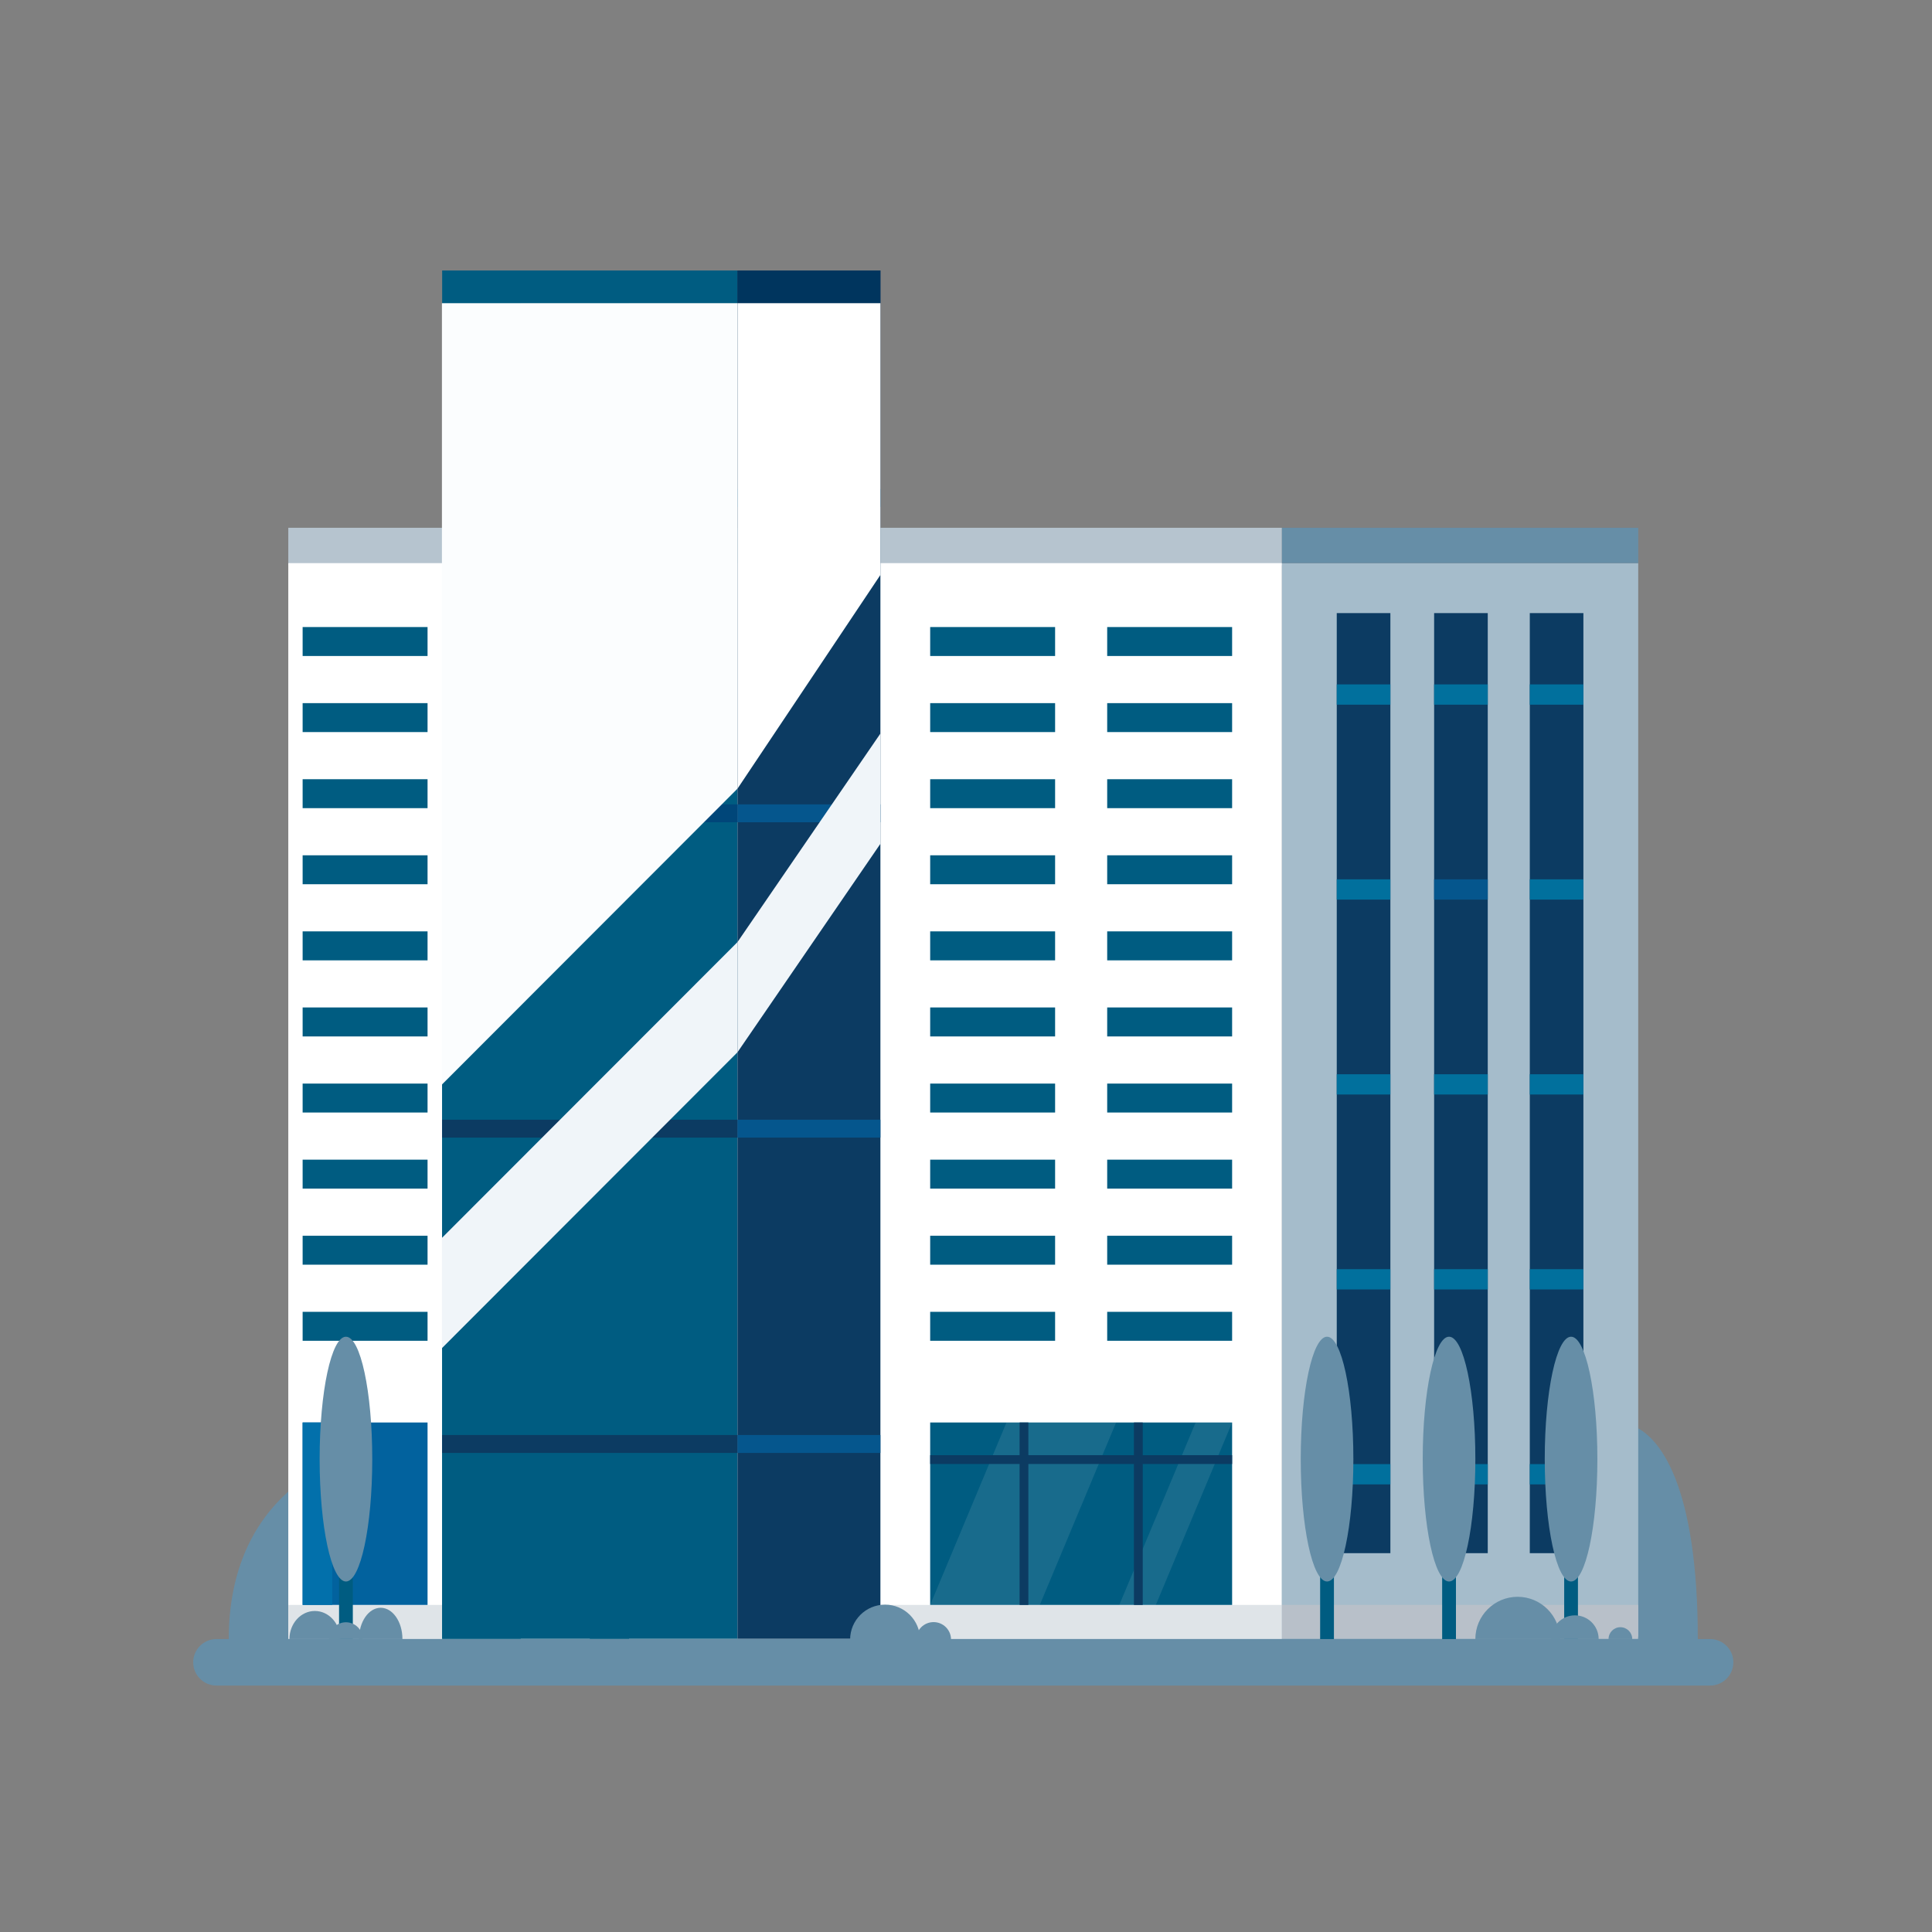 <svg width="50" height="50" viewBox="0 0 50 50" fill="none" xmlns="http://www.w3.org/2000/svg">
<rect x="0" y="0" width="50" height="50" fill="#808080" stroke="none"/>
<path fill-rule="evenodd" clip-rule="evenodd" d="M5.92 42.421H42.32H43.939C43.939 34.714 40.226 36.331 40.141 39.155C39.988 38.311 39.293 38.064 38.87 38.145C38.587 38.2 38.362 38.837 38.418 39.851C38.051 38.918 37.053 37.573 36.004 37.434C33.222 37.068 32.205 39.187 32.094 40.687C31.878 40.536 31.62 40.447 31.343 40.447C31.076 40.447 30.827 40.53 30.615 40.672C30.373 39.792 29.624 39.151 28.737 39.151C27.741 39.151 26.919 39.959 26.793 41.004C26.528 40.726 26.115 40.547 25.65 40.547C24.99 40.547 24.433 40.909 24.26 41.404C24.026 41.329 23.742 41.285 23.436 41.285C23.317 41.285 23.202 41.292 23.091 41.304C23.134 41.177 23.157 41.04 23.157 40.897C23.157 40.243 22.669 39.712 22.068 39.712C21.593 39.712 21.191 40.042 21.041 40.501C20.936 40.299 20.778 40.171 20.601 40.171C20.365 40.171 20.162 40.401 20.074 40.729C19.933 40.651 19.774 40.607 19.605 40.607C19.035 40.607 18.571 41.111 18.571 41.731C18.571 41.734 18.572 41.737 18.572 41.74C18.036 41.225 17.231 40.897 16.331 40.897C15.854 40.897 15.404 40.99 15.007 41.153C15.088 40.546 14.908 39.985 14.497 39.726C14.086 39.468 13.552 39.578 13.111 39.954C12.532 38.566 11.247 37.6 9.755 37.6C8.69 37.6 5.92 38.725 5.92 42.421Z" fill="#668EA7"/>
<path fill-rule="evenodd" clip-rule="evenodd" d="M7.461 14.635H33.176V13.659H7.461V14.635Z" fill="#B6C4CF"/>
<path fill-rule="evenodd" clip-rule="evenodd" d="M7.461 42.412H33.176V14.574H7.461V42.412Z" fill="white"/>
<path fill-rule="evenodd" clip-rule="evenodd" d="M22.785 42.412H33.176V41.535H22.785V42.412Z" fill="#DFE4E8"/>
<path fill-rule="evenodd" clip-rule="evenodd" d="M7.461 42.412H11.443V41.535H7.461V42.412Z" fill="#DFE4E8"/>
<path fill-rule="evenodd" clip-rule="evenodd" d="M33.176 42.412H42.397V14.573H33.176V42.412Z" fill="#A5BCCB"/>
<path fill-rule="evenodd" clip-rule="evenodd" d="M33.176 42.412H42.397V41.535H33.176V42.412Z" fill="#B8C0C9"/>
<path fill-rule="evenodd" clip-rule="evenodd" d="M11.443 42.412H19.086V7.846H11.443V42.412Z" fill="#005C81"/>
<path fill-rule="evenodd" clip-rule="evenodd" d="M11.443 42.412H13.476V7.846H11.443V42.412Z" fill="#005C81"/>
<path fill-rule="evenodd" clip-rule="evenodd" d="M15.265 42.412H16.281V7.846H15.265V42.412Z" fill="#005C81"/>
<path fill-rule="evenodd" clip-rule="evenodd" d="M11.443 7.846H19.086V7H11.443V7.846Z" fill="#005C81"/>
<path fill-rule="evenodd" clip-rule="evenodd" d="M11.443 13.119H19.086V12.656H11.443V13.119Z" fill="#004679"/>
<path fill-rule="evenodd" clip-rule="evenodd" d="M11.443 21.28H19.086V20.817H11.443V21.28Z" fill="#004679"/>
<path fill-rule="evenodd" clip-rule="evenodd" d="M11.443 29.441H19.086V28.978H11.443V29.441Z" fill="#0C3B62"/>
<path fill-rule="evenodd" clip-rule="evenodd" d="M11.443 37.602H19.086V37.138H11.443V37.602Z" fill="#0C3B62"/>
<path fill-rule="evenodd" clip-rule="evenodd" d="M19.086 27.233L11.437 34.89V32.037L19.086 24.381V27.233Z" fill="#F0F5F9"/>
<path fill-rule="evenodd" clip-rule="evenodd" d="M19.086 20.411L11.437 28.068V7.846H19.086V20.411Z" fill="#FBFDFE"/>
<path fill-rule="evenodd" clip-rule="evenodd" d="M19.086 42.412H22.785V7H19.086V42.412Z" fill="#0C3B62"/>
<path fill-rule="evenodd" clip-rule="evenodd" d="M19.086 7.846H22.785V7H19.086V7.846Z" fill="#00355E"/>
<path fill-rule="evenodd" clip-rule="evenodd" d="M19.086 13.119H22.785V12.656H19.086V13.119Z" fill="#05568D"/>
<path fill-rule="evenodd" clip-rule="evenodd" d="M19.086 21.28H22.785V20.817H19.086V21.28Z" fill="#05568D"/>
<path fill-rule="evenodd" clip-rule="evenodd" d="M19.086 29.441H22.785V28.978H19.086V29.441Z" fill="#05568D"/>
<path fill-rule="evenodd" clip-rule="evenodd" d="M19.086 37.602H22.785V37.138H19.086V37.602Z" fill="#05568D"/>
<path fill-rule="evenodd" clip-rule="evenodd" d="M19.086 20.411L22.785 14.879V7.846H19.086V20.411Z" fill="white"/>
<path fill-rule="evenodd" clip-rule="evenodd" d="M19.086 24.381V27.233L22.785 21.837V18.984L19.086 24.381Z" fill="#F0F5F9"/>
<path fill-rule="evenodd" clip-rule="evenodd" d="M33.176 14.574H42.397V13.659H33.176V14.574Z" fill="#668EA7"/>
<path fill-rule="evenodd" clip-rule="evenodd" d="M24.073 41.535H31.887V36.814H24.073V41.535Z" fill="#005C81"/>
<path opacity="0.1" fill-rule="evenodd" clip-rule="evenodd" d="M26.91 41.535H24.073L26.048 36.814H28.885L26.91 41.535Z" fill="#F0F5F9"/>
<path opacity="0.1" fill-rule="evenodd" clip-rule="evenodd" d="M29.913 41.535H28.968L30.943 36.814H31.887L29.913 41.535Z" fill="#F0F5F9"/>
<path fill-rule="evenodd" clip-rule="evenodd" d="M24.073 37.888H31.887V37.66H24.073V37.888Z" fill="#0C3B62"/>
<path fill-rule="evenodd" clip-rule="evenodd" d="M26.387 41.535H26.614V36.814H26.387V41.535Z" fill="#0C3B62"/>
<path fill-rule="evenodd" clip-rule="evenodd" d="M29.346 41.535H29.574V36.814H29.346V41.535Z" fill="#0C3B62"/>
<path fill-rule="evenodd" clip-rule="evenodd" d="M24.073 16.977H27.306V16.228H24.073V16.977Z" fill="#005C81"/>
<path fill-rule="evenodd" clip-rule="evenodd" d="M24.073 18.946H27.306V18.197H24.073V18.946Z" fill="#005C81"/>
<path fill-rule="evenodd" clip-rule="evenodd" d="M24.073 20.915H27.306V20.166H24.073V20.915Z" fill="#005C81"/>
<path fill-rule="evenodd" clip-rule="evenodd" d="M24.073 22.884H27.306V22.135H24.073V22.884Z" fill="#005C81"/>
<path fill-rule="evenodd" clip-rule="evenodd" d="M24.073 24.854H27.306V24.104H24.073V24.854Z" fill="#005C81"/>
<path fill-rule="evenodd" clip-rule="evenodd" d="M24.073 26.823H27.306V26.073H24.073V26.823Z" fill="#005C81"/>
<path fill-rule="evenodd" clip-rule="evenodd" d="M24.073 28.792H27.306V28.043H24.073V28.792Z" fill="#005C81"/>
<path fill-rule="evenodd" clip-rule="evenodd" d="M24.073 30.761H27.306V30.012H24.073V30.761Z" fill="#005C81"/>
<path fill-rule="evenodd" clip-rule="evenodd" d="M24.073 32.73H27.306V31.981H24.073V32.73Z" fill="#005C81"/>
<path fill-rule="evenodd" clip-rule="evenodd" d="M24.073 34.699H27.306V33.95H24.073V34.699Z" fill="#005C81"/>
<path fill-rule="evenodd" clip-rule="evenodd" d="M28.654 16.977H31.887V16.228H28.654V16.977Z" fill="#005C81"/>
<path fill-rule="evenodd" clip-rule="evenodd" d="M28.654 18.946H31.887V18.197H28.654V18.946Z" fill="#005C81"/>
<path fill-rule="evenodd" clip-rule="evenodd" d="M28.654 20.915H31.887V20.166H28.654V20.915Z" fill="#005C81"/>
<path fill-rule="evenodd" clip-rule="evenodd" d="M28.654 22.884H31.887V22.135H28.654V22.884Z" fill="#005C81"/>
<path fill-rule="evenodd" clip-rule="evenodd" d="M28.654 24.854H31.887V24.104H28.654V24.854Z" fill="#005C81"/>
<path fill-rule="evenodd" clip-rule="evenodd" d="M28.654 26.823H31.887V26.073H28.654V26.823Z" fill="#005C81"/>
<path fill-rule="evenodd" clip-rule="evenodd" d="M28.654 28.792H31.887V28.043H28.654V28.792Z" fill="#005C81"/>
<path fill-rule="evenodd" clip-rule="evenodd" d="M28.654 30.761H31.887V30.012H28.654V30.761Z" fill="#005C81"/>
<path fill-rule="evenodd" clip-rule="evenodd" d="M28.654 32.73H31.887V31.981H28.654V32.73Z" fill="#005C81"/>
<path fill-rule="evenodd" clip-rule="evenodd" d="M28.654 34.699H31.887V33.95H28.654V34.699Z" fill="#005C81"/>
<path fill-rule="evenodd" clip-rule="evenodd" d="M7.832 16.977H11.065V16.228H7.832V16.977Z" fill="#005C81"/>
<path fill-rule="evenodd" clip-rule="evenodd" d="M7.832 18.946H11.065V18.197H7.832V18.946Z" fill="#005C81"/>
<path fill-rule="evenodd" clip-rule="evenodd" d="M7.832 20.915H11.065V20.166H7.832V20.915Z" fill="#005C81"/>
<path fill-rule="evenodd" clip-rule="evenodd" d="M7.832 22.884H11.065V22.135H7.832V22.884Z" fill="#005C81"/>
<path fill-rule="evenodd" clip-rule="evenodd" d="M7.832 24.854H11.065V24.104H7.832V24.854Z" fill="#005C81"/>
<path fill-rule="evenodd" clip-rule="evenodd" d="M7.832 26.823H11.065V26.073H7.832V26.823Z" fill="#005C81"/>
<path fill-rule="evenodd" clip-rule="evenodd" d="M7.832 28.792H11.065V28.043H7.832V28.792Z" fill="#005C81"/>
<path fill-rule="evenodd" clip-rule="evenodd" d="M7.832 30.761H11.065V30.012H7.832V30.761Z" fill="#005C81"/>
<path fill-rule="evenodd" clip-rule="evenodd" d="M7.832 32.73H11.065V31.981H7.832V32.73Z" fill="#005C81"/>
<path fill-rule="evenodd" clip-rule="evenodd" d="M7.832 34.699H11.065V33.95H7.832V34.699Z" fill="#005C81"/>
<path fill-rule="evenodd" clip-rule="evenodd" d="M7.832 41.535H11.065V36.814H7.832V41.535Z" fill="#02629E"/>
<path fill-rule="evenodd" clip-rule="evenodd" d="M7.832 41.535H8.598V36.814H7.832V41.535Z" fill="#0270AB"/>
<path fill-rule="evenodd" clip-rule="evenodd" d="M34.595 40.196H35.983V15.867H34.595V40.196Z" fill="#0C3B62"/>
<path fill-rule="evenodd" clip-rule="evenodd" d="M34.595 18.237H35.983V17.712H34.595V18.237Z" fill="#01709D"/>
<path fill-rule="evenodd" clip-rule="evenodd" d="M34.595 23.282H35.983V22.757H34.595V23.282Z" fill="#01709D"/>
<path fill-rule="evenodd" clip-rule="evenodd" d="M34.595 28.326H35.983V27.802H34.595V28.326Z" fill="#01709D"/>
<path fill-rule="evenodd" clip-rule="evenodd" d="M34.595 33.371H35.983V32.846H34.595V33.371Z" fill="#01709D"/>
<path fill-rule="evenodd" clip-rule="evenodd" d="M34.595 38.416H35.983V37.891H34.595V38.416Z" fill="#01709D"/>
<path fill-rule="evenodd" clip-rule="evenodd" d="M37.115 40.196H38.503V15.867H37.115V40.196Z" fill="#0C3B62"/>
<path fill-rule="evenodd" clip-rule="evenodd" d="M37.115 18.237H38.503V17.712H37.115V18.237Z" fill="#01709D"/>
<path fill-rule="evenodd" clip-rule="evenodd" d="M37.115 23.282H38.503V22.757H37.115V23.282Z" fill="#05568D"/>
<path fill-rule="evenodd" clip-rule="evenodd" d="M37.115 28.326H38.503V27.802H37.115V28.326Z" fill="#01709D"/>
<path fill-rule="evenodd" clip-rule="evenodd" d="M37.115 33.371H38.503V32.846H37.115V33.371Z" fill="#01709D"/>
<path fill-rule="evenodd" clip-rule="evenodd" d="M37.115 38.416H38.503V37.891H37.115V38.416Z" fill="#01709D"/>
<path fill-rule="evenodd" clip-rule="evenodd" d="M39.591 40.196H40.978V15.867H39.591V40.196Z" fill="#0C3B62"/>
<path fill-rule="evenodd" clip-rule="evenodd" d="M39.591 18.237H40.978V17.712H39.591V18.237Z" fill="#01709D"/>
<path fill-rule="evenodd" clip-rule="evenodd" d="M39.591 23.282H40.978V22.757H39.591V23.282Z" fill="#01709D"/>
<path fill-rule="evenodd" clip-rule="evenodd" d="M39.591 28.326H40.978V27.802H39.591V28.326Z" fill="#01709D"/>
<path fill-rule="evenodd" clip-rule="evenodd" d="M39.591 33.371H40.978V32.846H39.591V33.371Z" fill="#01709D"/>
<path fill-rule="evenodd" clip-rule="evenodd" d="M39.591 38.416H40.978V37.891H39.591V38.416Z" fill="#01709D"/>
<path fill-rule="evenodd" clip-rule="evenodd" d="M34.165 42.421H34.522V40.231H34.165V42.421Z" fill="#005C81"/>
<path fill-rule="evenodd" clip-rule="evenodd" d="M35.025 37.761C35.025 39.511 34.72 40.929 34.344 40.929C33.967 40.929 33.663 39.511 33.663 37.761C33.663 36.012 33.967 34.594 34.344 34.594C34.72 34.594 35.025 36.012 35.025 37.761Z" fill="#668EA7"/>
<path fill-rule="evenodd" clip-rule="evenodd" d="M8.775 42.421H9.131V40.231H8.775V42.421Z" fill="#005C81"/>
<path fill-rule="evenodd" clip-rule="evenodd" d="M9.634 37.761C9.634 39.511 9.329 40.929 8.953 40.929C8.577 40.929 8.272 39.511 8.272 37.761C8.272 36.012 8.577 34.594 8.953 34.594C9.329 34.594 9.634 36.012 9.634 37.761Z" fill="#668EA7"/>
<path fill-rule="evenodd" clip-rule="evenodd" d="M37.323 42.421H37.68V40.231H37.323V42.421Z" fill="#005C81"/>
<path fill-rule="evenodd" clip-rule="evenodd" d="M38.182 37.761C38.182 39.511 37.878 40.929 37.501 40.929C37.125 40.929 36.82 39.511 36.82 37.761C36.82 36.012 37.125 34.594 37.501 34.594C37.878 34.594 38.182 36.012 38.182 37.761Z" fill="#668EA7"/>
<path fill-rule="evenodd" clip-rule="evenodd" d="M40.481 42.421H40.837V40.231H40.481V42.421Z" fill="#005C81"/>
<path fill-rule="evenodd" clip-rule="evenodd" d="M41.34 37.761C41.34 39.511 41.035 40.929 40.659 40.929C40.283 40.929 39.978 39.511 39.978 37.761C39.978 36.012 40.283 34.594 40.659 34.594C41.035 34.594 41.34 36.012 41.34 37.761Z" fill="#668EA7"/>
<path fill-rule="evenodd" clip-rule="evenodd" d="M44.257 43.622H5.602C5.269 43.622 5 43.352 5 43.02C5 42.688 5.269 42.419 5.602 42.419H44.257C44.59 42.419 44.859 42.688 44.859 43.02C44.859 43.352 44.59 43.622 44.257 43.622Z" fill="#668EA7"/>
<path fill-rule="evenodd" clip-rule="evenodd" d="M39.276 41.325C38.672 41.325 38.182 41.815 38.182 42.419H40.37C40.37 41.815 39.88 41.325 39.276 41.325Z" fill="#668EA7"/>
<path fill-rule="evenodd" clip-rule="evenodd" d="M40.759 41.805C40.42 41.805 40.145 42.08 40.145 42.419H41.373C41.373 42.08 41.098 41.805 40.759 41.805Z" fill="#668EA7"/>
<path fill-rule="evenodd" clip-rule="evenodd" d="M41.935 42.112C41.766 42.112 41.629 42.249 41.629 42.419H42.242C42.242 42.249 42.105 42.112 41.935 42.112Z" fill="#668EA7"/>
<path fill-rule="evenodd" clip-rule="evenodd" d="M42.966 41.847C42.65 41.847 42.394 42.103 42.394 42.419H43.537C43.537 42.103 43.281 41.847 42.966 41.847Z" fill="#668EA7"/>
<path fill-rule="evenodd" clip-rule="evenodd" d="M8.148 41.692C7.785 41.692 7.491 42.017 7.491 42.419H8.805C8.805 42.017 8.511 41.692 8.148 41.692Z" fill="#668EA7"/>
<path fill-rule="evenodd" clip-rule="evenodd" d="M8.953 41.984C8.713 41.984 8.518 42.179 8.518 42.419H9.388C9.388 42.179 9.193 41.984 8.953 41.984Z" fill="#668EA7"/>
<path fill-rule="evenodd" clip-rule="evenodd" d="M9.852 41.609C9.542 41.609 9.29 41.972 9.29 42.419H10.415C10.415 41.972 10.163 41.609 9.852 41.609Z" fill="#668EA7"/>
<path fill-rule="evenodd" clip-rule="evenodd" d="M22.906 41.528C22.406 41.528 22.001 41.933 22.001 42.433H23.812C23.812 41.933 23.406 41.528 22.906 41.528Z" fill="#668EA7"/>
<path fill-rule="evenodd" clip-rule="evenodd" d="M24.161 41.98C23.911 41.98 23.708 42.183 23.708 42.433H24.613C24.613 42.183 24.411 41.98 24.161 41.98Z" fill="#668EA7"/>
</svg>
